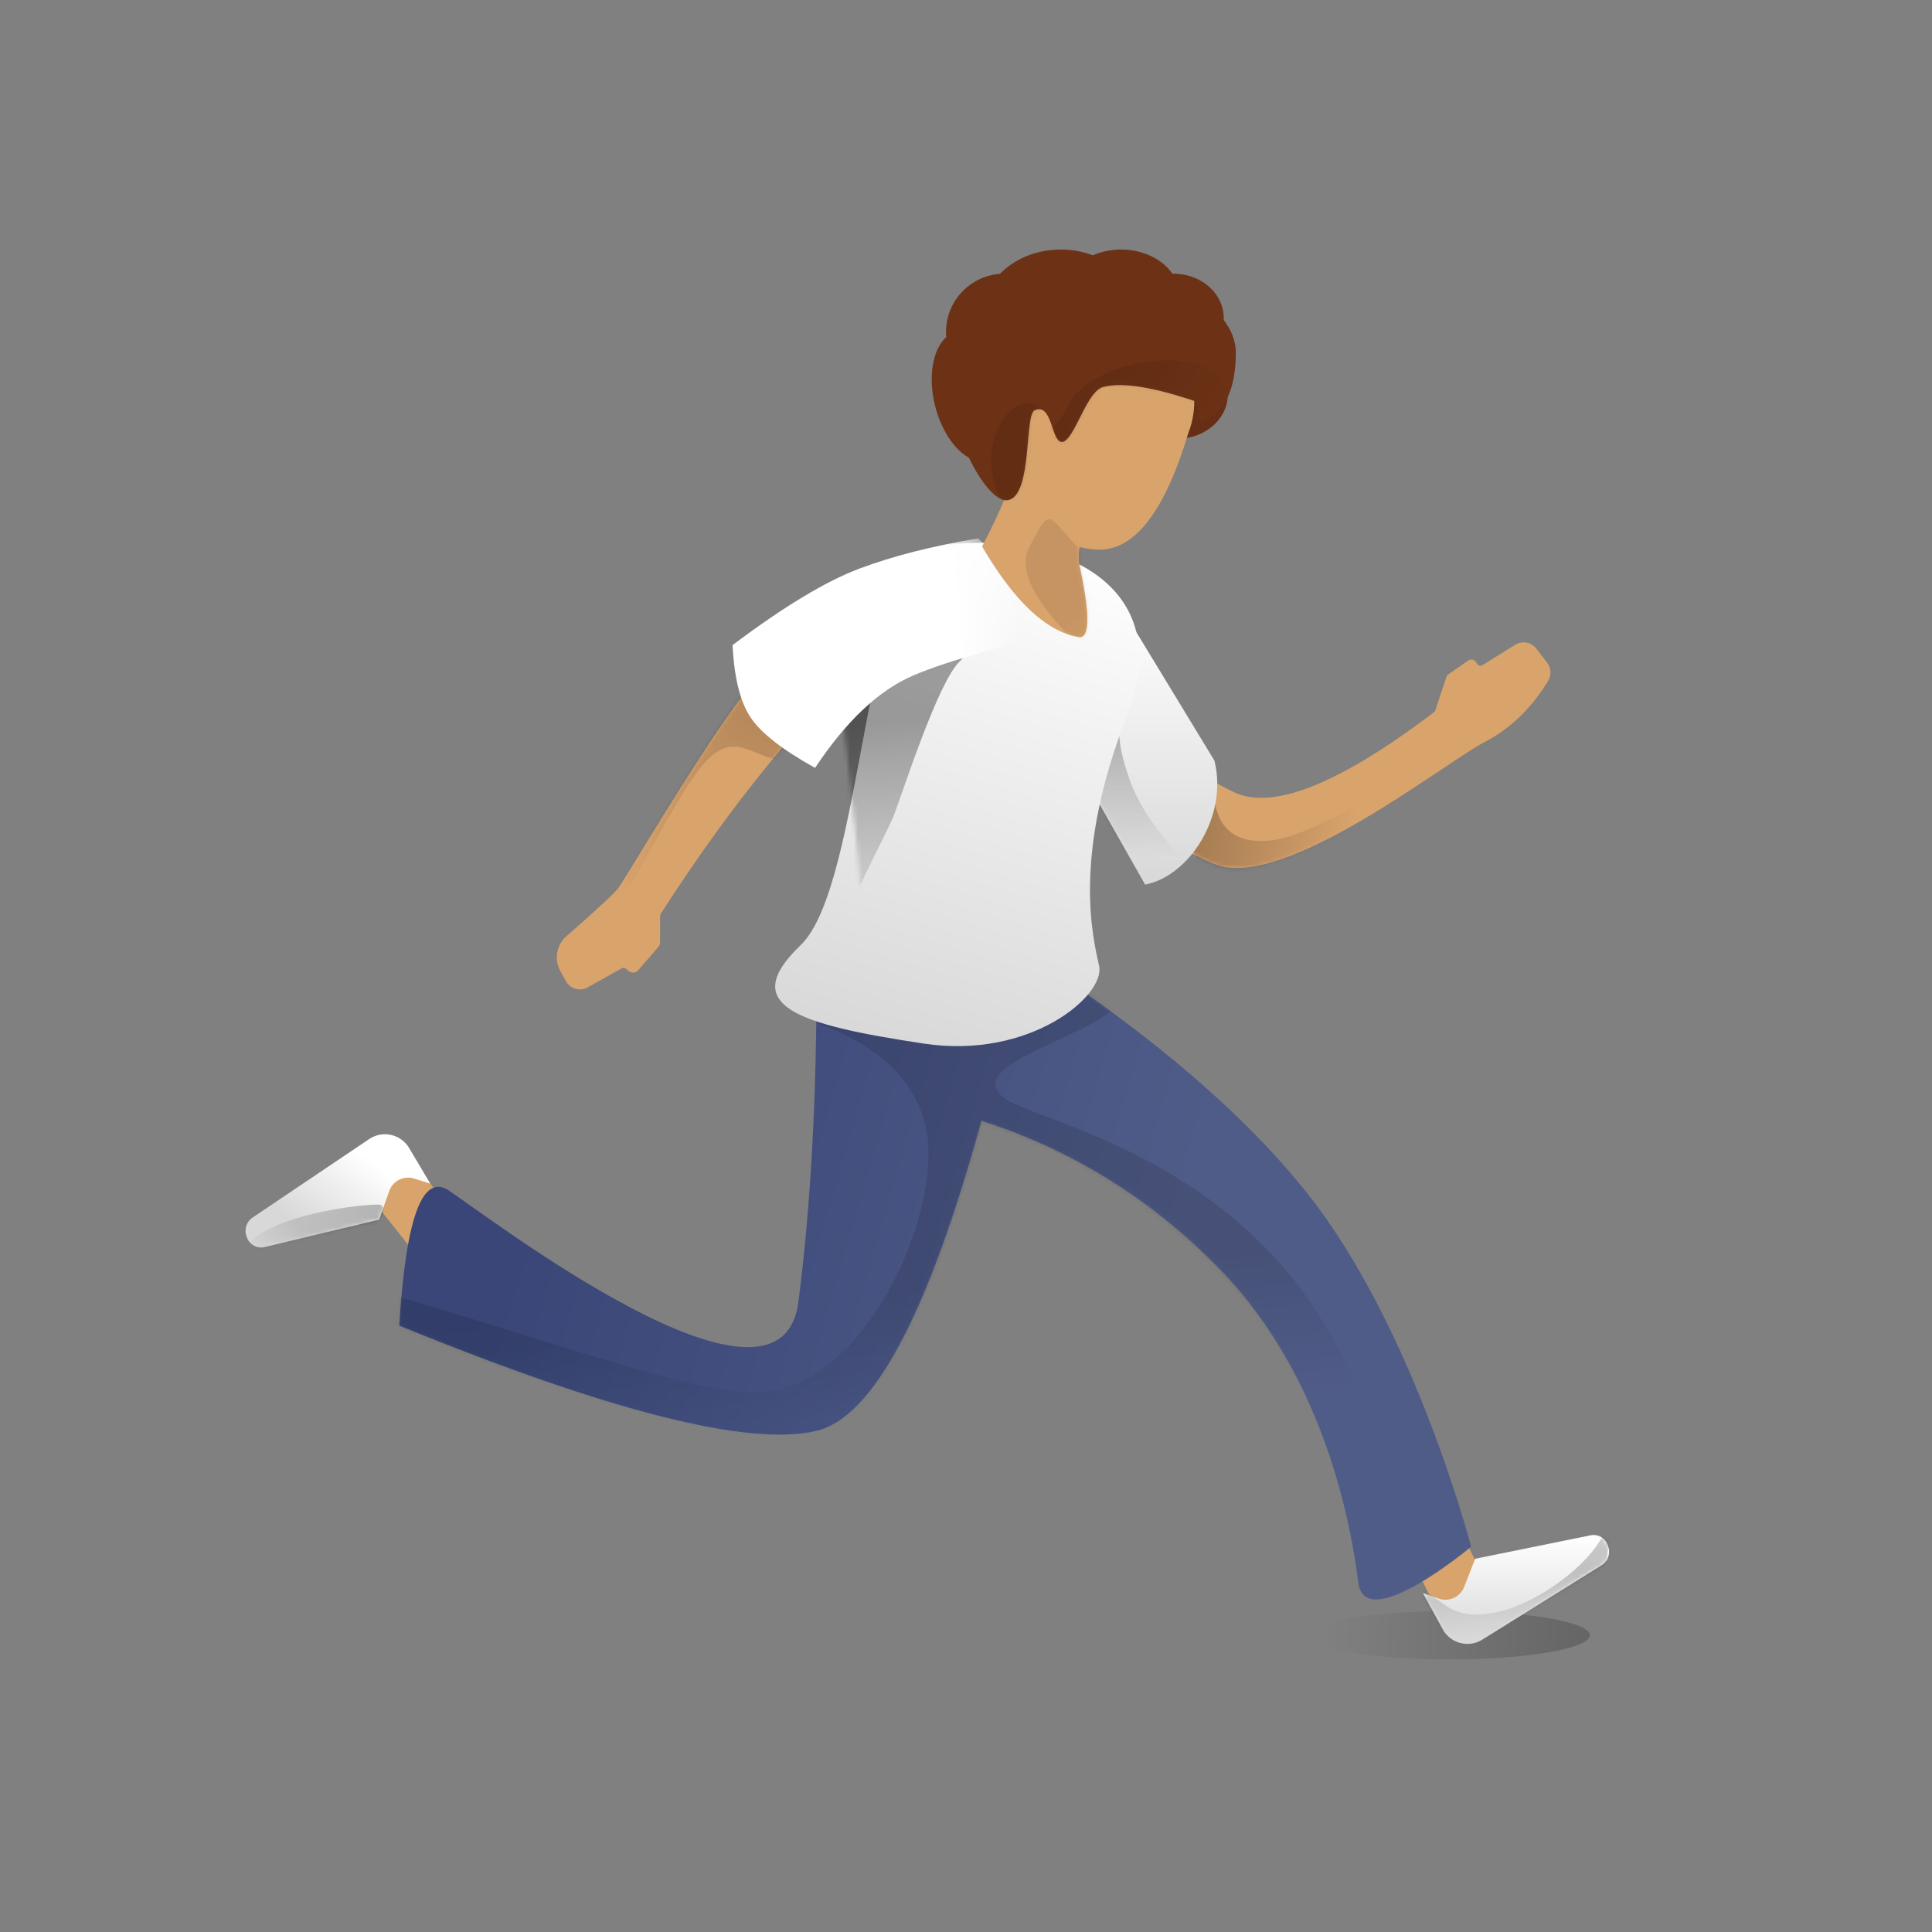 <svg width="480" height="480" viewBox="0 0 480 480" xmlns="http://www.w3.org/2000/svg" xmlns:xlink="http://www.w3.org/1999/xlink"><rect x="0" y="0" width="480" height="480" fill="#808080" stroke="none"/><defs><linearGradient x1="93.859%" y1="50%" x2="3.725%" y2="50.527%" id="a"><stop stop-opacity="0" offset="0%"/><stop offset="100%"/></linearGradient><linearGradient x1="50%" y1="0%" x2="50%" y2="100%" id="c"><stop stop-color="#FFF" offset="0%"/><stop stop-color="#D8D8D8" offset="100%"/></linearGradient><linearGradient x1="52.842%" y1="35.244%" x2="50%" y2="67.948%" id="d"><stop offset="0%"/><stop stop-opacity="0" offset="100%"/></linearGradient><linearGradient x1="75.321%" y1="67.183%" x2="23.065%" y2="27.058%" id="g"><stop stop-color="#FFF" offset="0%"/><stop stop-color="#D8D8D8" offset="100%"/></linearGradient><linearGradient x1="92.522%" y1="78.101%" x2="16.048%" y2="43.65%" id="h"><stop offset="0%"/><stop stop-opacity="0" offset="100%"/></linearGradient><linearGradient x1="28.329%" y1="50.765%" x2="87.912%" y2="39.335%" id="k"><stop stop-color="#505C88" offset="0%"/><stop stop-color="#394677" offset="100%"/></linearGradient><linearGradient x1="52.842%" y1="41.712%" x2="50%" y2="60.08%" id="l"><stop offset="0%"/><stop stop-opacity="0" offset="100%"/></linearGradient><linearGradient x1="98.144%" y1="63.016%" x2="50%" y2="69.419%" id="o"><stop offset="0%"/><stop stop-opacity="0" offset="100%"/></linearGradient><linearGradient x1="27.659%" y1="19.754%" x2="62.334%" y2="81.486%" id="r"><stop offset="0%"/><stop stop-opacity="0" offset="100%"/></linearGradient><linearGradient x1="50%" y1="0%" x2="50%" y2="100%" id="u"><stop stop-color="#FFF" offset="0%"/><stop stop-color="#D8D8D8" offset="100%"/></linearGradient><linearGradient x1="51.458%" y1="22.546%" x2="50%" y2="83.391%" id="v"><stop offset="0%"/><stop stop-opacity="0" offset="100%"/></linearGradient><linearGradient x1="50%" y1="0%" x2="50%" y2="100%" id="y"><stop stop-color="#FFF" offset="0%"/><stop stop-color="#D8D8D8" offset="100%"/></linearGradient><linearGradient x1="51.846%" y1="22.546%" x2="50%" y2="83.391%" id="z"><stop offset="0%"/><stop stop-opacity="0" offset="100%"/></linearGradient><linearGradient x1="16.531%" y1="37.482%" x2="70.05%" y2="42.488%" id="B"><stop stop-color="#FFF" stop-opacity="0" offset="0%"/><stop stop-color="#FFF" offset="34.144%"/><stop stop-color="#FFF" offset="100%"/></linearGradient><linearGradient x1="58.046%" y1="68.392%" x2="16.265%" y2="97.454%" id="D"><stop offset="0%"/><stop stop-opacity="0" offset="100%"/></linearGradient><linearGradient x1="58.046%" y1="60.294%" x2="16.265%" y2="76.558%" id="G"><stop offset="0%"/><stop stop-opacity="0" offset="100%"/></linearGradient><path d="M47 20.5l-4.94 9.01a7 7 0 01-9.842 2.574L2.612 13.63A4 4 0 01.905 9.058L1 8.75a3.751 3.751 0 014.332-2.573L34 12l2.738 6.998a5 5 0 006.32 2.893L47 20.5z" id="b"/><path d="M47 24.5l-4.94 9.01a7 7 0 01-9.842 2.574L2.612 17.63a4 4 0 01-1.707-4.571L1 12.75a3.751 3.751 0 014.332-2.573L34 16l2.738 6.998a5 5 0 006.32 2.893L47 24.5z" id="f"/><path d="M122.5 0l1.209 19.336 38.908-5.819c.021 30.26 1.479 56.754 4.373 79.48l.16 1.236c4.5 34.5 76.993-21.21 86.85-27.733 6.572-4.35 10.67 6.838 12.298 33.562-52.454 21.432-87.015 30.148-103.681 26.148-14.097-3.383-27.75-29.06-40.959-77.031C99.073 56.422 79.354 68.696 62.5 86c-26.705 27.417-32.803 65-34.487 78C26.328 177 0 155 0 155s14.067-54.088 40.5-87.533C58.122 45.17 85.455 22.68 122.5 0z" id="j"/><path d="M29.402 18.207l-2.797-8.39a1 1 0 00-.38-.507L21.2 5.83a1.366 1.366 0 00-1.949.42l-.226.377a1 1 0 01-1.388.333L9.586 1.93a4 4 0 00-5.297.962L1.616 6.386A4 4 0 001.38 10.9C5.513 17.677 10.719 22.71 17 26c10.5 5.5 50 37 67 30.5 11.333-4.333 18.5-12 21.5-23l-8-11c-2.333 6-8.333 11.333-18 16-9.633 4.65-26.218-1.954-49.753-19.813a1 1 0 01-.345-.48z" id="n"/><path d="M21 20.975C31.779 33.42 42.506 47.922 53.18 64.479a2 2 0 01.32 1.084v6.166a2 2 0 00.489 1.31l4.963 5.726c.585.676 1.6.768 2.298.21l.724-.58a1 1 0 011.114-.091l8.383 4.694a4 4 0 005.466-1.574l1.37-2.512a7 7 0 00-1.534-8.618C69.39 63.83 65.133 59.89 64 58.474c-2-2.5-25.589-43.013-34.5-52-5.94-5.99-13.608-7.824-23-5.5L0 8.475c3.114-4.236 10.114-.069 21 12.5z" id="q"/><path d="M23.929 0l33.057.074L17.929 69C7.057 66.943-2.755 52.069.707 38.202L23.929 0z" id="t"/><path d="M29.61 41.917C26.76 4.537 63.764 3.734 86.834 15.493c16.608 8.465-7.004 85.697 3.647 104.705 10.652 19.008-5.106 19.053-36.408 14.422-26.511-3.923-39.669-24.65-36.029-31.17 3.64-6.521 14.412-24.154 11.564-61.533z" id="x"/><path d="M22.708.76c12.029 0 21.803 9.654 21.997 21.637l.003.485.896 4.727c.035.18.067.361.098.542l.358-.063-.28.55c1.354 9.033-2.027 17.764-8.353 23.564-.018 3.91.32 9 1.013 15.27C26.073 77.366 15.917 81.5 7.97 79.878c-2.828-.577-.634-6.347 6.58-17.309a21.285 21.285 0 001.251-3.644 26.364 26.364 0 01-3.371-.69l-.531-.152C2.88 55.409-.85 43.636.709 22.76l.002-.364C.905 10.414 10.68.76 22.708.76z" id="C"/><path d="M43.5 0c6.077 0 11.505 2.352 15.082 6.04C66.085 6.593 72 12.856 72 20.5c0 .437-.02.869-.057 1.295 3.33 2.909 4.586 9.738 2.775 17.003-1.527 6.125-4.835 10.953-8.415 12.92-3.115 6.513-6.97 10.902-9.553 10.558-3.19-.425-4.222-5.844-4.8-11.245l-.078-.753c-.502-5.013-.681-9.809-1.908-10.354-2.323-1.032-3.335 1.24-4.167 3.603l-.155.444c-.712 2.068-1.34 4.053-2.642 3.804-2.882-.552-5.951-12.42-9.903-13.573-4.554-1.328-12.311-.137-23.274 3.573L8.731 42.93C2.91 40.803 0 35.013 0 25.56c0-2.757 1.08-5.504 3.01-8.08-.006-.16-.01-.32-.01-.48C3 10.925 8.596 6 15.5 6c.087 0 .175 0 .262.002C18.22 2.426 23.002 0 28.5 0c2.55 0 4.945.522 7.026 1.438A22.474 22.474 0 0143.5 0z" id="F"/></defs><g transform="matrix(-1 0 0 1 401 62)" fill="none" fill-rule="evenodd"><ellipse fill="url(#a)" opacity=".2" cx="41" cy="344.275" rx="35" ry="6"/><g transform="translate(.5 313.275)"><path fill="#D9A36C" d="M40.03.045l12.584 6.137-9.645 19.773-12.583-6.137z"/><mask id="e" fill="#fff"><use xlink:href="#b"/></mask><use fill="url(#c)" xlink:href="#b"/><path d="M3 7.5c6 10 27.5 24 38.5 16 7.333-5.333 12.5-10 15.5-14-3.333 24.667-5.5 37-6.5 37s-16-5.833-45-17.5C-.167 8-1 .833 3 7.5z" fill="url(#d)" opacity=".45" style="mix-blend-mode:soft-light" mask="url(#e)"/></g><g transform="translate(35.5 167.275)"><g transform="rotate(-178 153.151 42.796)"><path fill="#D9A36C" d="M45.978 2.736l12.583 6.137L42.97 29.955l-12.583-6.137z"/><mask id="i" fill="#fff"><use xlink:href="#f"/></mask><use fill="url(#g)" xlink:href="#f"/><path d="M33.926 19.74c-6.496.226-32.603-2.364-34.95-12.288C-3.372-2.472 6.877-9.835 13.478-7.063c6.6 2.771 26.944 26.576 20.448 26.802z" fill="url(#h)" opacity=".5" style="mix-blend-mode:soft-light" mask="url(#i)"/></g><mask id="m" fill="#fff"><use xlink:href="#j"/></mask><use fill="url(#k)" xlink:href="#j"/><path d="M88.5 21c7 7.5 38.073 14.472 27.573 22.472-10.5 8-94.073 19.662-96.702 120.528-1.066 40.913 265.945-44.313 284.392-70.514 18.446-26.201-97.604 23.278-125.394 23.278-27.79 0-46.84-44.563-43.07-64.98 2.513-13.611 13.91-23.373 34.19-29.284-58.66-6-85.656-6.5-80.989-1.5z" fill="url(#l)" opacity=".34" style="mix-blend-mode:soft-light" mask="url(#m)"/></g><g transform="translate(15 96.275)"><mask id="p" fill="#fff"><use xlink:href="#n"/></mask><use fill="#D9A36C" xlink:href="#n"/><path d="M3.5 5C6.5 14.5 53 48.5 70 50.5S83.75 36.011 85 36c25.938-.235-15 42.5-15 42.5L-9 5C-2.667-1.333 1.5-1.333 3.5 5z" fill="url(#o)" opacity=".6" style="mix-blend-mode:soft-light" mask="url(#p)"/></g><g transform="translate(183.5 100.3)"><mask id="s" fill="#fff"><use xlink:href="#q"/></mask><use fill="#D9A36C" xlink:href="#q"/><path d="M24.5 26.475c7-1.5 11.5-7.5 19 2s16.5 30 22.5 36.5 18 14 21 14-.5-33.5-6-38.5-50.5-47-53.5-44-10 31.5-3 30z" fill="url(#r)" opacity=".4" style="mix-blend-mode:soft-light" mask="url(#s)"/></g><g transform="translate(98.571 88.775)"><mask id="w" fill="#fff"><use xlink:href="#t"/></mask><use fill="url(#u)" xlink:href="#t"/><path d="M21.929 16.5c4 13 2.5 18.5 0 26s-9 16-13.5 20-16.5 4-4.5 11.5 44-4.5 39-18-25-52.5-21-39.5z" fill="url(#v)" opacity=".6" style="mix-blend-mode:soft-light" mask="url(#w)"/></g><g transform="translate(99.336 64.895)"><mask id="A" fill="#fff"><use xlink:href="#x"/></mask><use fill="url(#y)" transform="rotate(-17 55.624 72.978)" xlink:href="#x"/><path d="M63.164 37.38c5.5 5 14.5 33.5 16.5 38.5s19 36.5 16.5 40.5-4.5 8.5 5.5 8.5 40.5-7 32-19.5-33.5-66-41.5-68-34.5-5-29 0z" fill="url(#z)" opacity=".6" style="mix-blend-mode:soft-light" mask="url(#A)"/></g><path d="M158 71.775c11.34 1.87 21.174 4.37 29.5 7.5s18.826 9.463 31.5 19c-.413 8.15-1.913 14.15-4.5 18-2.587 3.849-7.92 8.016-16 12.5-7.77-11.7-15.937-19.366-24.5-23-8.563-3.635-22.115-7.404-40.658-11.309L158 71.775z" fill="url(#B)"/><ellipse fill="#662E14" cx="108.467" cy="36" rx="12.5" ry="11"/><g transform="rotate(-21 114.721 -249.223)"><mask id="E" fill="#fff"><use xlink:href="#C"/></mask><use fill="#D9A36C" xlink:href="#C"/><path d="M18.856 57.813c7.307-3.865 7.466-4.857 8.591 5.725C28.572 74.121 6.992 82.662-3.365 84.99c-10.356 2.327 1.671-4.353 4.763-12.406C4.489 64.53 11.55 61.678 18.856 57.813z" fill="url(#D)" opacity=".3" style="mix-blend-mode:soft-light" mask="url(#E)"/></g><g transform="translate(93.967)"><mask id="H" fill="#fff"><use xlink:href="#F"/></mask><use fill="#6D3216" xlink:href="#F"/><path d="M2.033 40.5c-5-18.5 32.309-15.338 39.309-2.338s3.948-1 10.948 0S64.5 53.5 57.5 63c-7 9.5-2.967-7-14.467-5s-3-1-14.5 0-21.5 1-26.5-17.5z" fill="url(#G)" opacity=".3" style="mix-blend-mode:soft-light" mask="url(#H)"/></g></g></svg>